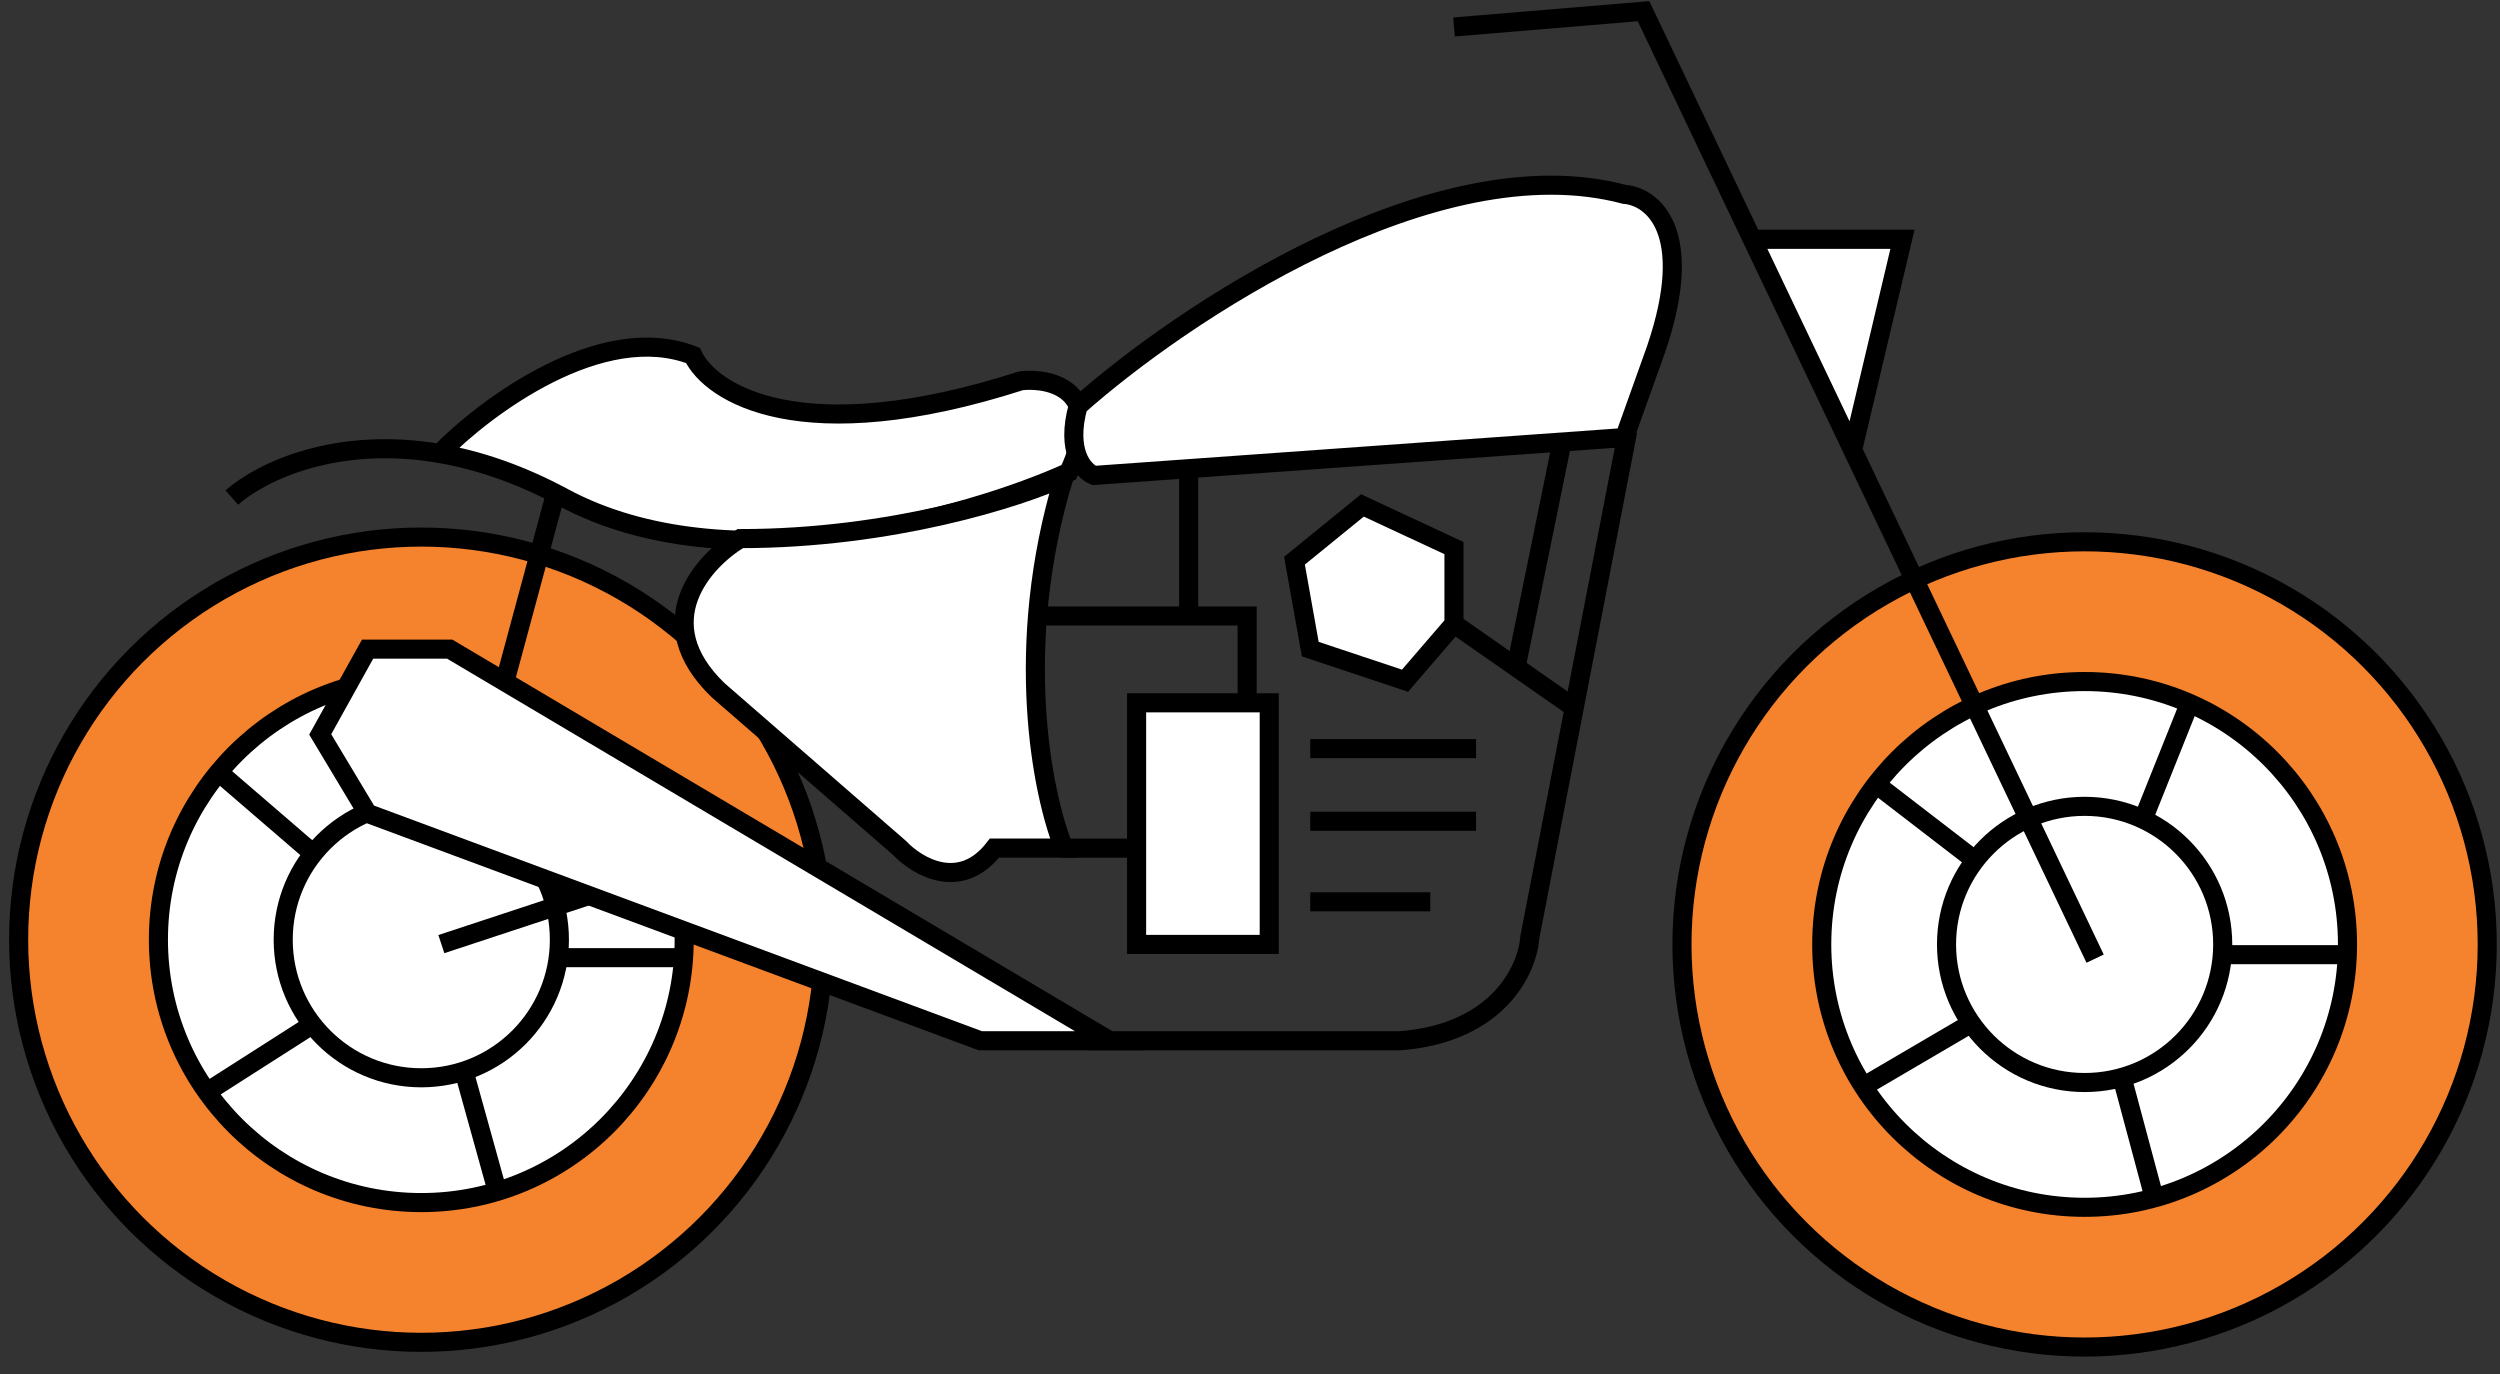 <svg width="131" height="72" viewBox="0 0 131 72" fill="none" xmlns="http://www.w3.org/2000/svg">
<rect x="0" y="0" width="131" height="72" fill="#333333" stroke="none"/>
<circle cx="22.075" cy="49.24" r="21.098" fill="#F5822D" stroke="black"/>
<circle cx="22.076" cy="49.24" r="13.775" fill="white" stroke="black"/>
<circle cx="22.076" cy="49.24" r="7.236" fill="white" stroke="black"/>
<circle cx="109.233" cy="49.488" r="21.098" fill="#F5822D" stroke="black"/>
<circle cx="109.234" cy="49.488" r="13.775" fill="white" stroke="black"/>
<circle cx="109.234" cy="49.488" r="7.236" fill="white" stroke="black"/>
<path d="M112.3 42.93L114.774 36.748M116.465 50.024H123.039M111.194 56.467L112.886 62.78M103.318 53.604L97.656 56.923M103.318 44.948L98.243 41.043" stroke="black"/>
<path d="M29.206 50.182H35.76M24.391 56.419L25.97 62.103M16.417 53.655L10.732 57.287M16.417 44.734L11.285 40.313" stroke="black"/>
<path d="M79.498 34.677L81.898 22.927" stroke="black"/>
<path d="M59.558 44.443V49.488H66.508V36.828H65.35H59.558V44.443Z" fill="white"/>
<path d="M54.18 32.277H65.35V36.828M55.586 44.443H59.558M59.558 49.488V36.828H66.508V49.488H59.558Z" stroke="black"/>
<path d="M73.623 35.67L76.188 32.691V28.719L71.389 26.485L67.831 29.381L68.658 34.015L73.623 35.67Z" fill="white"/>
<path d="M68.658 39.228H77.347M68.658 43.034H77.347M68.658 47.254H74.947M62.287 24.334V32.112M76.188 32.691L82.477 37.076M76.188 32.691L73.623 35.67L68.658 34.015L67.831 29.381L71.389 26.485L76.188 28.719V32.691Z" stroke="black"/>
<path d="M85.291 22.596L80.16 49.128C80.049 50.761 78.538 54.13 73.375 54.535H56.992" stroke="black"/>
<path d="M23.127 49.471L30.786 46.945" stroke="black"/>
<path d="M29.19 25.575L26.377 36.001" stroke="black"/>
<path d="M99.689 12.539H91.817L97.076 23.573L99.689 12.539Z" fill="white"/>
<path d="M56 24.747C50.76 27.119 38.128 30.705 29.523 26.071C27.197 24.819 25.02 24.103 23.038 23.762C25.475 21.277 31.541 16.771 36.307 18.625C37.245 20.61 42 23.655 53.518 19.948C55.173 19.783 57.986 20.511 56 24.747Z" fill="white"/>
<path d="M76.191 1.414L86.12 0.586L91.817 12.539M109.784 50.233L97.076 23.573M91.817 12.539H99.689L97.076 23.573M91.817 12.539L97.076 23.573M12.146 26.071C13.757 24.663 17.687 22.842 23.038 23.762M23.038 23.762C25.02 24.103 27.197 24.819 29.523 26.071C38.128 30.705 50.76 27.119 56 24.747C57.986 20.511 55.173 19.783 53.518 19.948C42 23.655 37.245 20.61 36.307 18.625C31.541 16.771 25.475 21.277 23.038 23.762Z" stroke="black"/>
<path d="M85.124 10.185C75.195 7.537 61.901 16.473 56.495 21.272C55.833 23.655 56.771 24.692 57.323 24.913L85.124 22.927L86.78 18.294C88.898 12.071 86.559 10.295 85.124 10.185Z" fill="white" stroke="black"/>
<path d="M16.779 38.483L19.262 42.62L51.366 54.535H58.151L23.564 34.015H19.262L16.779 38.483Z" fill="white" stroke="black"/>
<path d="M37.629 36.166C33.922 32.592 36.857 29.381 38.788 28.223C46.73 28.223 53.406 26.071 55.751 24.996C53.037 33.932 54.62 41.682 55.751 44.441H52.11C50.323 46.757 48.056 45.406 47.145 44.441L37.629 36.166Z" fill="white" stroke="black"/>
</svg>
